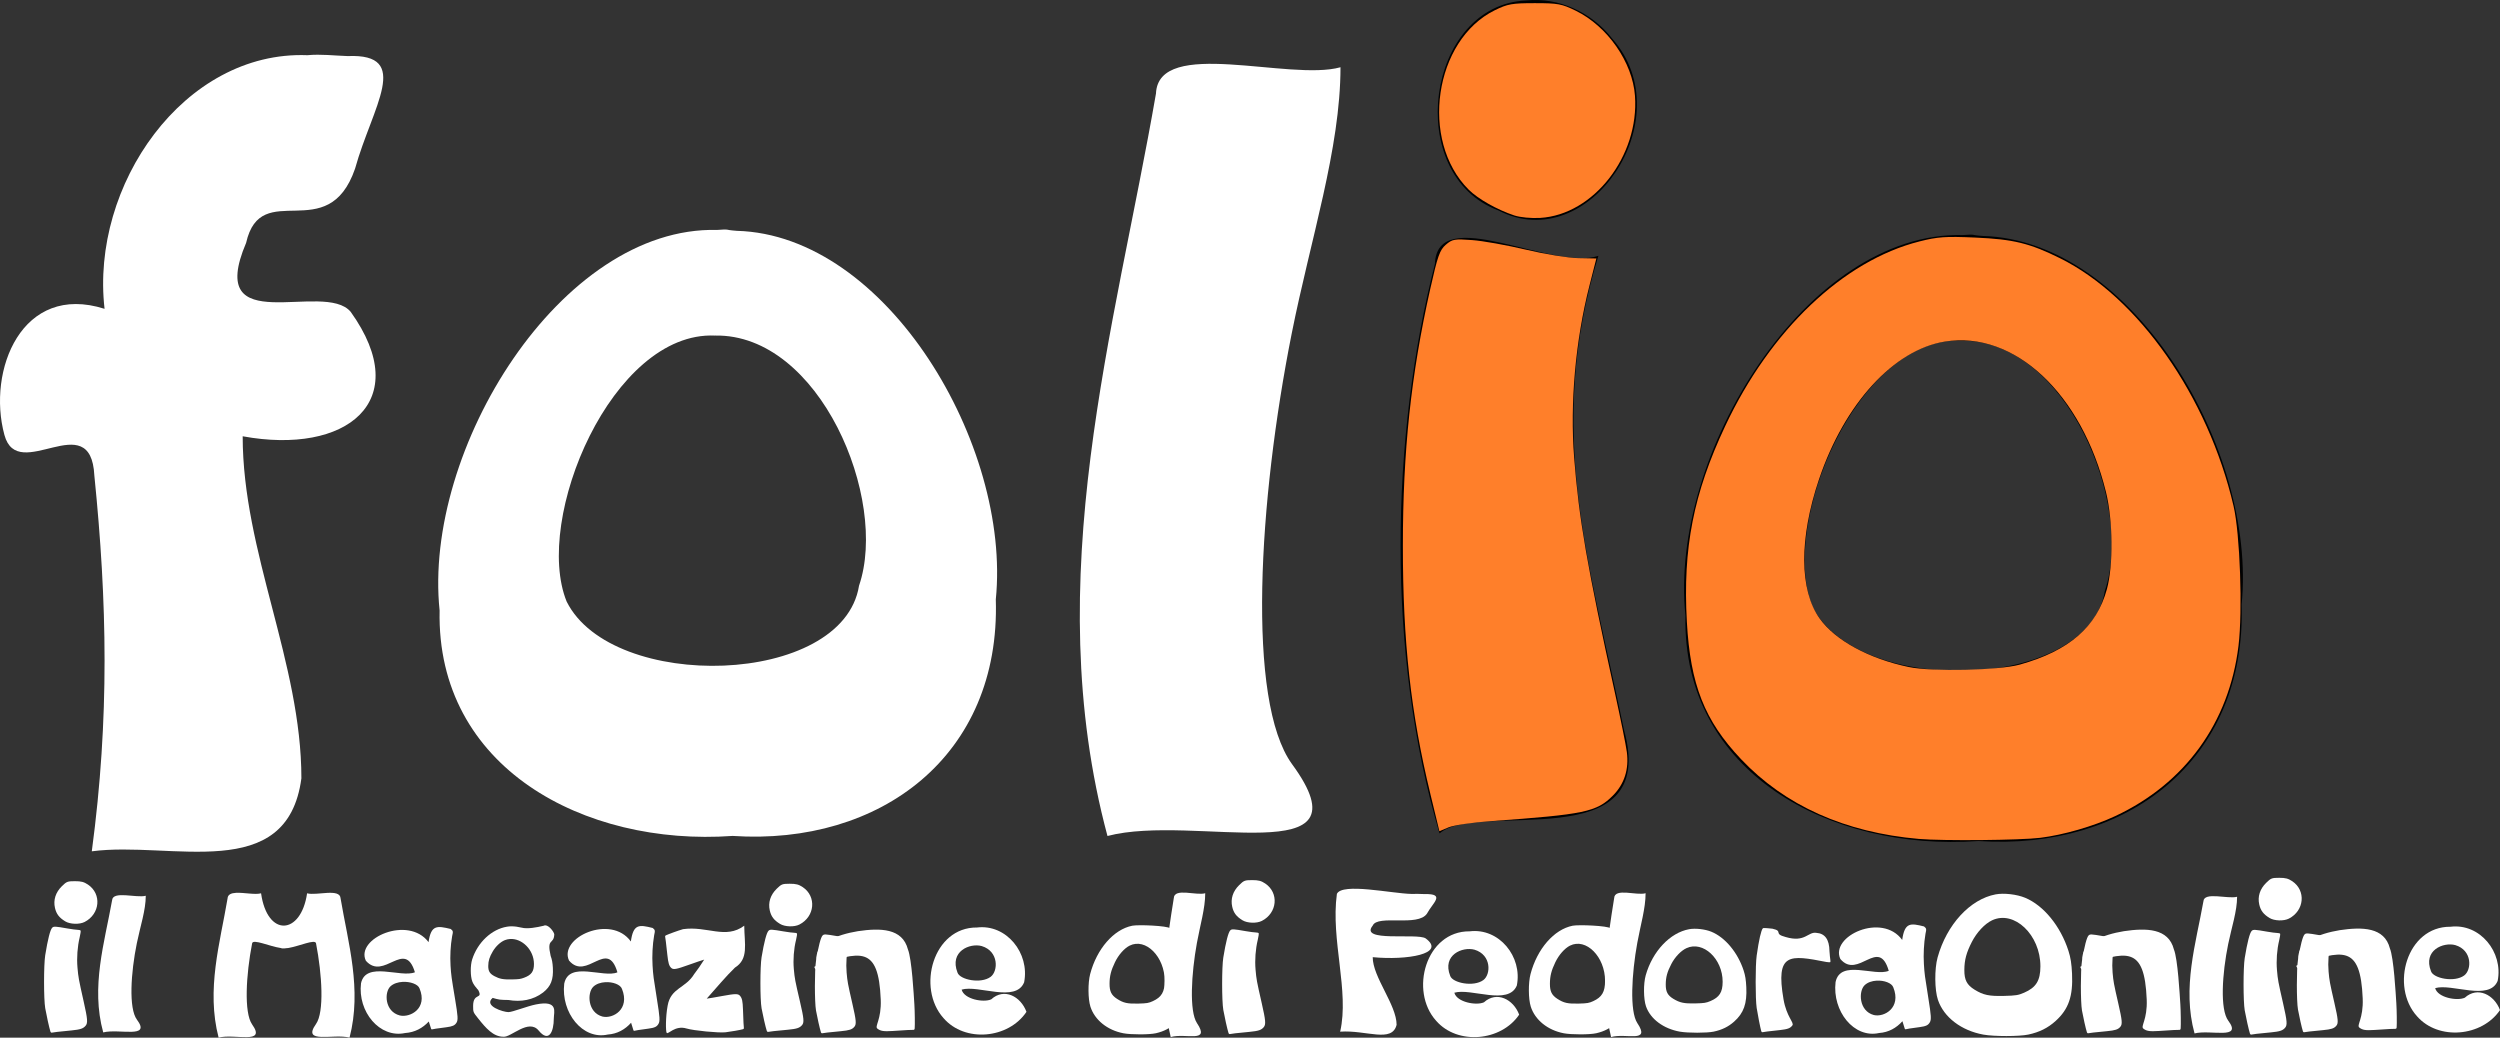 <?xml version="1.0" encoding="UTF-8" standalone="no"?>
<!-- Created with Inkscape (http://www.inkscape.org/) -->

<svg
   xmlns:dc="http://purl.org/dc/elements/1.1/"
   xmlns:cc="http://creativecommons.org/ns#"
   xmlns:rdf="http://www.w3.org/1999/02/22-rdf-syntax-ns#"
   xmlns:svg="http://www.w3.org/2000/svg"
   xmlns="http://www.w3.org/2000/svg"
   xmlns:sodipodi="http://sodipodi.sourceforge.net/DTD/sodipodi-0.dtd"
   xmlns:inkscape="http://www.inkscape.org/namespaces/inkscape"
   width="174.871"
   height="72.582"
   id="svg2987"
   version="1.1"
   inkscape:version="0.48.4 r9939"
   sodipodi:docname="logoFolio.svg">
  <rect width="100%" height="100%" fill="#333333" stroke="none"/>
  <defs
     id="defs2989" />
  <sodipodi:namedview
     id="base"
     pagecolor="#ffffff"
     bordercolor="#666666"
     borderopacity="1.0"
     inkscape:pageopacity="0.0"
     inkscape:pageshadow="2"
     inkscape:zoom="11.2"
     inkscape:cx="122.32734"
     inkscape:cy="-5.0462328"
     inkscape:document-units="px"
     inkscape:current-layer="layer1"
     showgrid="true"
     fit-margin-top="0"
     fit-margin-left="0"
     fit-margin-right="0"
     fit-margin-bottom="0"
     units="cm"
     inkscape:window-width="1366"
     inkscape:window-height="721"
     inkscape:window-x="-7"
     inkscape:window-y="-10"
     inkscape:window-maximized="1"
     showguides="true"
     inkscape:guide-bbox="true">
    <inkscape:grid
       type="xygrid"
       id="grid3019"
       empspacing="5"
       visible="true"
       enabled="true"
       snapvisiblegridlinesonly="true"
       originx="-80.645px"
       originy="-559.751px" />
  </sodipodi:namedview>
  <g
     inkscape:label="Livello 1"
     inkscape:groupmode="layer"
     id="layer1"
     transform="translate(-105.141,468.923)">
    <g
       transform="translate(88.214,-512.232)"
       style="font-size:40px;font-style:normal;font-weight:normal;line-height:125%;letter-spacing:0px;word-spacing:0px;fill:#000000;fill-opacity:1;stroke:none;font-family:Sans"
       id="flowRoot2995">
      <path
         style="font-size:72px;font-variant:normal;font-weight:bold;font-stretch:normal;fill:#ffffff;font-family:Lato;-inkscape-font-specification:Lato Bold"
         d="m 38.433,47.17 c -8.648,-0.333 -15.192,9.117 -14.192,17.741 -5.784,-1.843 -8.234,4.309 -7.004,8.826 0.94,3.466 6.045,-2.095 6.29,2.839 0.893,8.82 1.071,16.926 -0.179,26.281 5.556,-0.735 13.674,2.341 14.661,-5.107 0,-8.094 -4.107,-15.83 -4.107,-23.924 7.226,1.33 12.053,-2.417 7.558,-8.701 -1.851,-2.235 -10.237,2.039 -7.317,-4.83 1.042,-4.595 5.718,0.317 7.621,-5.192 1.2,-4.326 4.017,-8.066 -0.518,-7.871 -0.937,-0.031 -1.875,-0.151 -2.812,-0.062 z"
         id="path3006"
         inkscape:connector-curvature="0"
         sodipodi:nodetypes="cccccccccccc" />
      <path
         style="font-size:72px;font-variant:normal;font-weight:bold;font-stretch:normal;fill:#ffffff;font-family:Lato;-inkscape-font-specification:Lato Bold"
         d="M 67.083,59.393 C 56.151,59.12 46.5,74.774 47.677,86.013 47.444,96.988 57.77,102.521 68.17,101.781 78.516,102.469 86.924,96.164 86.582,85.237 87.663,74.458 78.98,59.736 68.459,59.455 c -1.016,-0.076 -0.358,-0.131 -1.376,-0.062 z m -0.147,7.388 c 7.326,-0.138 12.157,11.43 10.079,17.496 -1.131,7.07 -17.276,7.467 -20.451,1.112 -2.35,-5.779 3.19,-18.929 10.372,-18.607 z"
         id="path3008"
         inkscape:connector-curvature="0"
         sodipodi:nodetypes="cccccccccc" />
      <path
         style="font-size:72px;font-variant:normal;font-weight:bold;font-stretch:normal;fill:#ffffff;font-family:Lato;-inkscape-font-specification:Lato Bold"
         d="m 97.786,49.85 c -2.857,16.492 -8.214,33.968 -3.393,51.935 6.095,-1.602 18.528,2.636 12.906,-5.032 -3.197,-4.416 -2.34,-18.459 -0.018,-30.119 1.31,-6.578 3.411,-12.936 3.411,-18.621 -3.57,0.997 -12.734,-2.133 -12.906,1.836 z"
         id="path3010"
         inkscape:connector-curvature="0"
         sodipodi:nodetypes="cccscc" />
      <path
         style="font-size:72px;font-variant:normal;font-weight:bold;font-stretch:normal;font-family:Lato;-inkscape-font-specification:Lato Bold"
         d="m 123.702,43.339 c -7.031,0.297 -8.644,12.22 -1.965,14.688 6.31,3.293 12.89,-6.425 7.975,-12 -1.461,-1.879 -3.768,-2.913 -6.01,-2.688 z m -6.408,18.438 c -3.092,12.086 -3.418,27.208 0.326,39.83 2.626,-2.35 15.422,1.817 12.902,-7.25 -2.441,-11.824 -5.534,-20.97 -1.79,-33.152 -3.254,1.086 -11.28,-3.752 -11.437,0.571 z"
         id="path3012"
         inkscape:connector-curvature="0"
         sodipodi:nodetypes="ccccccccc" />
      <path
         sodipodi:nodetypes="cccccccccc"
         inkscape:connector-curvature="0"
         id="path3890"
         d="m 154.226,59.75 c -10.932,-0.272 -20.583,15.381 -19.406,26.621 -0.233,10.974 10.093,16.508 20.493,15.768 10.346,0.688 18.754,-5.617 18.412,-16.545 1.082,-10.778 -7.602,-25.5 -18.122,-25.781 -1.016,-0.076 -0.358,-0.131 -1.376,-0.062 z m -0.147,7.388 c 7.326,-0.138 12.157,11.43 10.079,17.496 -1.131,7.07 -17.276,7.467 -20.451,1.112 -2.35,-5.779 3.19,-18.929 10.372,-18.607 z"
         style="font-size:72px;font-variant:normal;font-weight:bold;font-stretch:normal;font-family:Lato;-inkscape-font-specification:Lato Bold" />
      <path
         style="fill:#ff7f2a;fill-opacity:1;stroke:#000000;stroke-width:0;stroke-linecap:round;stroke-linejoin:miter;stroke-miterlimit:0;stroke-opacity:0;stroke-dasharray:none"
         d="m 179.623,173.085 c -1.369,-5.641 -1.922,-10.637 -1.92,-17.351 0.002,-6.629 0.567,-11.939 1.908,-17.929 0.522,-2.33 0.67,-2.754 1.095,-3.121 0.452,-0.39 0.602,-0.417 1.839,-0.326 0.741,0.054 2.432,0.355 3.758,0.669 1.364,0.323 2.958,0.581 3.672,0.594 l 1.261,0.024 -0.483,1.898 c -0.979,3.847 -1.368,8.223 -1.071,12.031 0.336,4.304 0.909,7.607 2.861,16.496 0.392,1.786 0.764,3.628 0.825,4.094 0.16,1.206 -0.175,2.25 -0.978,3.054 -1.142,1.142 -1.965,1.314 -8.509,1.781 -1.293,0.092 -2.62,0.287 -2.978,0.436 l -0.645,0.27 -0.636,-2.619 0,0 z"
         id="path3993"
         inkscape:connector-curvature="0"
         transform="translate(-62.647,-74.256)" />
      <path
         style="fill:#ff7f2a;fill-opacity:1;stroke:#000000;stroke-width:0;stroke-linecap:round;stroke-linejoin:miter;stroke-miterlimit:0;stroke-opacity:0;stroke-dasharray:none"
         d="m 185.5,132.636 c -1.212,-0.403 -2.548,-1.159 -3.199,-1.81 -3.436,-3.436 -2.408,-10.461 1.834,-12.545 0.897,-0.44 1.203,-0.495 2.793,-0.495 1.613,0 1.889,0.051 2.857,0.524 2.233,1.092 3.984,3.606 4.153,5.96 0.301,4.204 -2.889,8.312 -6.628,8.537 -0.621,0.037 -1.406,-0.037 -1.811,-0.172 z"
         id="path3995"
         inkscape:connector-curvature="0"
         transform="translate(-62.647,-74.256)" />
      <path
         style="fill:#ff7f2a;fill-opacity:1;stroke:#000000;stroke-width:0;stroke-linecap:round;stroke-linejoin:miter;stroke-miterlimit:0;stroke-opacity:0;stroke-dasharray:none"
         d="m 213.804,176.247 c -5.178,-0.448 -9.37,-2.329 -12.452,-5.585 -2.55,-2.694 -3.542,-5.212 -3.785,-9.604 -0.286,-5.17 0.456,-8.953 2.684,-13.696 3.152,-6.707 8.259,-11.561 13.581,-12.908 1.293,-0.327 1.81,-0.363 3.901,-0.272 2.677,0.117 3.812,0.394 5.933,1.445 5.48,2.717 10.347,9.666 12.139,17.328 0.456,1.948 0.646,7.338 0.347,9.789 -0.657,5.37 -3.736,9.621 -8.625,11.907 -1.514,0.708 -3.625,1.319 -5.24,1.517 -1.41,0.173 -6.813,0.223 -8.482,0.078 l 0,0 z m 7.054,-12.194 c 3.455,-0.972 5.37,-2.633 6.092,-5.284 0.453,-1.666 0.423,-4.796 -0.067,-6.786 -1.698,-6.901 -6.416,-11.307 -11.27,-10.526 -3.571,0.575 -7.009,4.334 -8.797,9.618 -1.402,4.142 -1.386,7.772 0.043,9.76 1.101,1.533 3.433,2.8 6.232,3.388 1.615,0.339 6.322,0.236 7.768,-0.171 l 0,0 z"
         id="path3997"
         inkscape:connector-curvature="0"
         transform="translate(-62.647,-74.256)" />
      <path
         sodipodi:nodetypes="cccscc"
         inkscape:connector-curvature="0"
         id="path4817"
         d="m 24.766,106.292 c -0.522,2.932 -1.499,6.039 -0.619,9.233 1.113,-0.285 3.382,0.469 2.356,-0.895 -0.583,-0.785 -0.427,-3.282 -0.003,-5.354 0.239,-1.169 0.623,-2.3 0.623,-3.31 -0.652,0.177 -2.324,-0.379 -2.356,0.326 z"
         style="font-size:72px;font-variant:normal;font-weight:bold;font-stretch:normal;fill:#ffffff;font-family:Lato;-inkscape-font-specification:Lato Bold" />
      <path
         style="fill:#ffffff;fill-opacity:1;stroke:#000000;stroke-width:0;stroke-linecap:round;stroke-linejoin:miter;stroke-miterlimit:0;stroke-opacity:0;stroke-dasharray:none"
         d="m 20.45,115.454 c -0.075,-0.23 -0.282,-1.166 -0.36,-1.623 -0.108,-0.633 -0.108,-3.029 -8.36e-4,-3.7 0.177,-1.107 0.351,-1.793 0.49,-1.93 0.106,-0.104 0.205,-0.1 1.074,0.054 0.29,0.051 0.606,0.093 0.702,0.093 0.097,0 0.191,0.024 0.21,0.054 0.019,0.03 -0.011,0.241 -0.065,0.47 -0.156,0.654 -0.213,1.434 -0.154,2.112 0.06,0.692 0.08,0.802 0.432,2.37 0.278,1.24 0.3,1.507 0.139,1.701 -0.167,0.201 -0.37,0.27 -0.984,0.33 -0.988,0.097 -1.24,0.126 -1.345,0.151 -0.078,0.019 -0.112,-0.001 -0.138,-0.083 l 0,0 z"
         id="path4823"
         inkscape:connector-curvature="0" />
      <path
         style="fill:#ffffff;fill-opacity:1;stroke:#000000;stroke-width:0;stroke-linecap:round;stroke-linejoin:miter;stroke-miterlimit:0;stroke-opacity:0;stroke-dasharray:none"
         d="m 21.491,107.757 c -0.426,-0.259 -0.623,-0.517 -0.72,-0.945 -0.125,-0.549 0.044,-1.082 0.482,-1.512 0.334,-0.329 0.397,-0.353 0.915,-0.353 0.44,0 0.631,0.05 0.909,0.236 0.977,0.654 0.852,2.062 -0.233,2.617 -0.359,0.184 -1.015,0.163 -1.353,-0.043 z"
         id="path4825"
         inkscape:connector-curvature="0" />
      <path
         style="fill:#ffffff;fill-opacity:1;stroke:#000000;stroke-width:0;stroke-linecap:round;stroke-linejoin:miter;stroke-miterlimit:0;stroke-opacity:0;stroke-dasharray:none"
         d="m 134.438,115.473 c -1.155,-0.205 -2.069,-0.887 -2.376,-1.772 -0.177,-0.51 -0.186,-1.584 -0.019,-2.174 0.476,-1.679 1.699,-2.976 3.037,-3.222 0.434,-0.08 1.112,-0.003 1.549,0.175 0.969,0.396 1.848,1.45 2.261,2.71 0.115,0.352 0.163,0.648 0.188,1.169 0.056,1.152 -0.179,1.814 -0.857,2.415 -0.403,0.357 -0.851,0.576 -1.433,0.697 -0.474,0.099 -1.796,0.1 -2.35,0.001 z m 2.131,-2.141 c 0.631,-0.268 0.853,-0.619 0.854,-1.349 0.003,-1.611 -1.373,-2.888 -2.533,-2.351 -0.382,0.177 -0.8,0.614 -1.056,1.106 -0.288,0.552 -0.388,0.921 -0.391,1.433 -0.003,0.51 0.133,0.764 0.537,1.007 0.459,0.276 0.754,0.337 1.547,0.317 0.611,-0.015 0.738,-0.035 1.041,-0.163 z"
         id="path4833"
         inkscape:connector-curvature="0" />
      <g
         id="g3138"
         transform="translate(1.875,1.4286002e-8)">
        <g
           id="g4430"
           transform="translate(-18.571,-128.571)"
           inkscape:transform-center-x="16.646597"
           inkscape:transform-center-y="-121.62074" />
      </g>
      <path
         style="font-size:72px;font-style:normal;font-variant:normal;font-weight:bold;font-stretch:normal;line-height:125%;letter-spacing:0px;word-spacing:0px;fill:#ffffff;fill-opacity:1;stroke:none;font-family:Lato;-inkscape-font-specification:Lato Bold"
         d="m 115.646,105.837 c -1.359,-0.028 -4.843,-0.799 -5.206,-0.002 -0.44,3.229 0.881,6.794 0.229,9.637 1.833,-0.127 3.623,0.811 3.948,-0.478 0,-1.4 -1.671,-3.333 -1.671,-4.733 2.384,0.23 5.181,-0.23 3.698,-1.317 -0.611,-0.387 -4.662,0.297 -3.698,-0.891 0.344,-0.795 3.171,0.111 3.798,-0.843 0.396,-0.748 1.325,-1.395 -0.171,-1.362 -0.309,-0.006 -0.618,-0.026 -0.928,-0.011 z"
         id="path3006-4"
         inkscape:connector-curvature="0"
         sodipodi:nodetypes="ccccccccccc" />
      <g
         id="g4061">
        <g
           id="g4057" />
      </g>
      <path
         style="font-size:40px;font-style:normal;font-weight:normal;line-height:125%;letter-spacing:0px;word-spacing:0px;fill:#ffffff;fill-opacity:1;stroke:#000000;stroke-width:0;stroke-linecap:round;stroke-linejoin:miter;stroke-miterlimit:0;stroke-opacity:0;stroke-dasharray:none;font-family:Sans"
         d="m 140.909,108.27 c -0.129,-0.008 -0.626,-0.079 -0.673,-0.028 -0.123,0.136 -0.276,0.812 -0.432,1.909 -0.095,0.665 -0.095,3.036 0,3.663 0.069,0.453 0.251,1.381 0.317,1.609 0.023,0.081 0.056,0.101 0.125,0.082 0.093,-0.025 0.321,-0.049 1.191,-0.145 0.541,-0.06 0.718,-0.128 0.865,-0.327 0.142,-0.192 -0.407,-0.59 -0.62,-1.818 -0.564,-3.276 0.41,-3.12 2.993,-2.618 0.122,0.023 0.264,0.027 0.279,0.009 0.014,-0.018 0.016,-0.093 0,-0.173 -0.016,-0.079 -0.04,-0.348 -0.058,-0.591 -0.011,-0.834 -0.327,-1.239 -0.913,-1.281 -0.592,-0.102 -0.778,0.7 -2.152,0.291 -0.892,-0.232 -0.136,-0.407 -0.922,-0.582 z"
         id="path4823-2"
         inkscape:connector-curvature="0"
         sodipodi:nodetypes="cccsccssccccccccc" />
      <g
         id="g4099"
         transform="matrix(0.31,0,0,0.309,-5.74,66.829)"
         style="fill:#ffffff">
        <path
           inkscape:connector-curvature="0"
           id="path4101"
           d="m 326.589,157.783 c -3.61,-0.697 -6.467,-3.011 -7.427,-6.018 -0.553,-1.732 -0.582,-5.379 -0.059,-7.383 1.489,-5.7 5.311,-10.106 9.493,-10.942 1.357,-0.271 7.922,-0.011 8.589,0.596 1.022,0.93 1.979,2.926 2.681,5.483 0.083,0.302 -0.604,0.613 -0.45,0.93 0.43,0.881 0.798,1.817 1.091,2.788 0.361,1.195 0.51,2.201 0.588,3.97 0.174,3.913 -0.56,6.161 -2.68,8.202 -1.26,1.214 -2.661,1.954 -4.479,2.367 -1.482,0.337 -5.616,0.34 -7.347,0.005 z m 6.662,-7.27 c 1.973,-0.909 2.667,-2.101 2.671,-4.581 0.007,-5.47 -4.293,-9.806 -7.918,-7.983 -1.194,0.6 -2.501,2.086 -3.302,3.754 -0.9,1.873 -1.214,3.126 -1.223,4.867 -0.008,1.732 0.415,2.593 1.679,3.419 1.436,0.938 2.356,1.143 4.837,1.078 1.91,-0.05 2.308,-0.118 3.256,-0.554 z"
           style="fill:#ffffff;fill-opacity:1;stroke:#000000;stroke-width:0;stroke-linecap:round;stroke-linejoin:miter;stroke-miterlimit:0;stroke-opacity:0;stroke-dasharray:none"
           sodipodi:nodetypes="cscscssssssccscsscscs" />
        <path
           style="font-size:72px;font-variant:normal;font-weight:bold;font-stretch:normal;fill:#ffffff;font-family:Lato;-inkscape-font-specification:Lato Bold"
           d="m 337.975,127.189 c -1.57,9.949 -3.342,20.614 -0.693,31.453 3.35,-0.966 9.01,1.468 5.921,-3.158 -1.757,-2.664 -1.286,-11.136 -0.01,-18.169 0.72,-3.968 1.874,-7.804 1.874,-11.233 -1.962,0.601 -6.998,-1.287 -7.092,1.108 z"
           id="path4103"
           inkscape:connector-curvature="0"
           sodipodi:nodetypes="cccsccc" />
      </g>
      <path
         sodipodi:nodetypes="ccccccccscc"
         inkscape:connector-curvature="0"
         id="use4105"
         d="m 85.258,108.186 c -3.059,-0.022 -4.229,4.224 -2.336,6.336 1.491,1.733 4.542,1.453 5.804,-0.437 -0.4,-1.085 -1.566,-1.699 -2.463,-0.875 -0.534,0.246 -1.898,-0.004 -2.071,-0.679 1.157,-0.348 3.781,0.939 4.371,-0.511 0.404,-2.036 -1.239,-4.093 -3.305,-3.833 z m 0.344,1.301 c 1.198,0.364 1.153,1.754 0.618,2.15 -0.684,0.508 -2.155,0.204 -2.318,-0.298 -0.58,-1.489 0.869,-2.084 1.7,-1.853 z"
         style="font-size:40px;font-style:normal;font-variant:normal;font-weight:bold;font-stretch:normal;line-height:125%;letter-spacing:0px;word-spacing:0px;fill:#ffffff;fill-opacity:1;stroke:none;font-family:Lato;-inkscape-font-specification:Lato Bold" />
      <g
         style="font-size:40px;font-style:normal;font-weight:normal;line-height:125%;letter-spacing:0px;word-spacing:0px;fill:#ffffff;fill-opacity:1;stroke:none;font-family:Sans"
         id="g4111-2"
         transform="matrix(0.508,0,0,0.382,-27.65,82.38)">
        <g
           id="g4730"
           transform="matrix(2.197,0,0,3.023,-612.069,-285.002)"
           style="fill:#ffffff">
          <path
             id="path4107-79"
             d="m 372.296,116.849 c -1.299,0.207 -2.767,0.738 -2.577,1.804 0.034,0.214 0.067,0.452 0.068,0.524 9.7e-4,0.072 0.019,0.137 0.037,0.15 0.019,0.013 -0.355,-0.297 -0.219,-0.341 2.886,-0.957 3.987,-1.287 4.128,1.998 0.051,1.231 -0.399,1.621 -0.211,1.765 0.195,0.15 0.392,0.18 0.965,0.144 0.921,-0.058 1.162,-0.074 1.263,-0.067 0.075,0.005 0.105,-0.018 0.111,-0.092 0.019,-0.209 0.007,-1.047 -0.02,-1.452 -0.037,-0.561 -0.162,-2.765 -0.404,-3.329 -0.342,-1.292 -1.73,-1.306 -3.143,-1.104 z"
             style="font-size:40px;font-style:normal;font-weight:normal;line-height:125%;letter-spacing:0px;word-spacing:0px;fill:#ffffff;fill-opacity:1;stroke:#000000;stroke-width:0;stroke-linecap:round;stroke-linejoin:miter;stroke-miterlimit:0;stroke-opacity:0;stroke-dasharray:none;font-family:Sans"
             inkscape:connector-curvature="0"
             sodipodi:nodetypes="ccccccscccsccc" />
          <path
             inkscape:transform-center-y="12.814297"
             inkscape:transform-center-x="-13.634152"
             inkscape:connector-curvature="0"
             id="use4109-7"
             d="m 369.981,122.96 c -0.064,-0.186 -0.24,-0.941 -0.306,-1.31 -0.091,-0.511 -0.092,-2.445 -7.2e-4,-2.987 0.151,-0.894 0.299,-1.447 0.417,-1.558 0.09,-0.084 0.174,-0.08 0.914,0.044 0.246,0.041 0.515,0.075 0.598,0.075 0.082,0 0.163,0.02 0.178,0.044 0.016,0.024 -0.009,0.195 -0.056,0.379 -0.132,0.528 -0.181,1.158 -0.131,1.705 0.051,0.558 0.068,0.648 0.367,1.914 0.237,1.001 0.255,1.217 0.119,1.373 -0.142,0.163 -0.315,0.218 -0.838,0.266 -0.84,0.079 -1.055,0.101 -1.144,0.122 -0.066,0.015 -0.095,-0.001 -0.118,-0.067 l 0,0 z"
             style="fill:#ffffff;fill-opacity:1;stroke:#000000;stroke-width:0;stroke-linecap:round;stroke-linejoin:miter;stroke-miterlimit:0;stroke-opacity:0;stroke-dasharray:none" />
        </g>
      </g>
      <g
         id="g4222" />
      <g
         id="g4281"
         transform="matrix(0.217,0,0,0.326,31.634,64.527)"
         style="fill:#ffffff">
        <g
           id="g4294"
           style="fill:#ffffff">
          <path
             style="font-size:40px;font-style:normal;font-weight:normal;line-height:125%;letter-spacing:0px;word-spacing:0px;fill:#ffffff;fill-opacity:1;stroke:#000000;stroke-width:0;stroke-linecap:round;stroke-linejoin:miter;stroke-miterlimit:0;stroke-opacity:0;stroke-dasharray:none;font-family:Sans"
             d="m 152.375,134.286 c -1.544,0.296 -4.697,1.062 -5.469,1.312 -0.274,0.089 -0.325,0.187 -0.25,0.406 0.102,0.297 0.223,0.999 0.688,3.812 0.289,1.749 0.543,2.336 1.25,2.781 0.682,0.429 1.602,0.309 5.781,-0.688 2.512,-0.599 3.812,-0.881 4.844,-1.094 -1.228,1.29 -2.058,2.096 -3.219,3.094 -2.781,3.086 -7.56,2.942 -8.562,6.781 -0.687,2.453 -0.647,5.519 -0.312,5.844 0.441,0.429 2.678,-1.693 6.406,-0.938 2.259,0.458 10.392,0.978 12.562,0.812 1.568,-0.12 4.799,-0.494 5.594,-0.656 0.282,-0.057 0.362,-0.148 0.312,-0.375 -0.067,-0.306 -0.138,-1.027 -0.281,-3.875 -0.089,-1.771 -0.285,-2.384 -0.938,-2.906 -0.629,-0.504 -1.516,-0.487 -5.781,0.031 -2.568,0.312 -3.919,0.468 -4.969,0.562 2.919,-2.171 6.265,-4.847 9.094,-6.655 4.476,-1.872 3.066,-4.987 3,-9 -6,3 -12,0 -19.75,0.749 z"
             id="path4823-8"
             inkscape:connector-curvature="0"
             sodipodi:nodetypes="cccscscccccsccscscccc" />
        </g>
      </g>
      <path
         style="font-size:40px;font-style:normal;font-variant:normal;font-weight:bold;font-stretch:normal;line-height:125%;letter-spacing:0px;word-spacing:0px;fill:#ffffff;fill-opacity:1;stroke:none;font-family:Lato;-inkscape-font-specification:Lato Bold"
         d="m 46.903,109.21 c -1.424,-1.897 -5.13,-0.263 -4.385,1.301 1.262,1.435 2.717,-1.559 3.431,0.807 -0.986,0.408 -3.433,-0.807 -3.77,0.771 -0.24,1.983 1.302,3.86 3.084,3.479 0.678,-0.044 1.233,-0.348 1.656,-0.807 0.072,0.214 0.133,0.396 0.15,0.466 0.019,0.08 0.046,0.099 0.103,0.081 0.076,-0.025 0.255,-0.048 0.97,-0.143 0.444,-0.059 0.597,-0.126 0.718,-0.323 0.116,-0.19 0.099,-0.447 -0.103,-1.659 -0.255,-1.532 -0.272,-1.647 -0.315,-2.322 -0.042,-0.663 -0.002,-1.424 0.11,-2.062 0.082,-0.352 0.068,-0.376 -0.103,-0.511 -0.951,-0.227 -1.372,-0.296 -1.546,0.923 z m -1.814,2.78 c 0.533,-0.03 1.078,0.162 1.183,0.457 0.585,1.395 -0.646,2.062 -1.38,1.892 -1.061,-0.274 -1.097,-1.62 -0.655,-2.035 0.213,-0.2 0.532,-0.296 0.852,-0.314 z"
         id="path3062-8-7-0"
         inkscape:connector-curvature="0"
         sodipodi:nodetypes="ccccccccscsscccsccss" />
      <g
         id="g4401"
         transform="matrix(0.272,0,0,0.278,-0.702,61.143)"
         style="fill:#ffffff">
        <path
           style="font-size:40px;font-style:normal;font-weight:normal;line-height:125%;letter-spacing:0px;word-spacing:0px;fill:#ffffff;fill-opacity:1;stroke:#000000;stroke-width:0;stroke-linecap:round;stroke-linejoin:miter;stroke-miterlimit:0;stroke-opacity:0;stroke-dasharray:none;font-family:Sans"
           d="m 264.312,236 c -0.112,-0.002 -0.21,0.016 -0.312,0.062 -1.368,0.27 -3.233,0.56 -4.375,0.312 -0.654,-0.129 -1.388,-0.223 -2.062,-0.219 -0.299,0.002 -0.597,0.03 -0.844,0.062 -3.043,0.406 -5.823,2.542 -6.906,5.312 -0.381,0.974 -0.371,2.752 0.031,3.594 0.188,0.394 0.5,0.758 0.875,1.094 0.014,0.021 0.012,0.041 0.031,0.062 0.069,0.079 0.197,0.114 0.281,0.25 0.969,1.563 -1.031,0.327 -1.031,2.563 1e-4,1 1e-4,1 0.969,1.999 1.57,1.62 3.031,3 5.031,3 1.478,0.158 5,-2.999 7,-0.999 2,2 3,0.236 3,-2 0,-1 1,-3 -3.578,-2.242 -1.74,0.288 -4.618,1.241 -5.422,1.242 -1,7.3e-4 -5,-0.999 -3.125,-2.312 0.444,0.113 0.92,0.219 1.406,0.281 0.42,0.054 1.046,0.044 1.719,0.062 2.438,0.355 4.913,0.02 6.875,-1.219 1.542,-0.992 2.064,-2.098 1.938,-4 -0.057,-0.86 -0.175,-1.357 -0.438,-1.938 -0.843,-3.008 0.622,-1.757 0.719,-3.5 -0.042,-0.374 -0.998,-1.455 -1.781,-1.469 z m -7.031,2.219 c 2.366,-0.154 4.786,1.736 4.781,4.062 -0.002,1.205 -0.502,1.777 -1.938,2.219 -0.689,0.212 -0.985,0.257 -2.375,0.281 -1.806,0.031 -2.487,-0.075 -3.531,-0.531 -0.92,-0.401 -1.225,-0.814 -1.219,-1.656 0.006,-0.846 0.251,-1.464 0.906,-2.375 0.583,-0.811 1.506,-1.521 2.375,-1.812 0.33,-0.111 0.662,-0.166 1,-0.188 z"
           transform="matrix(1.297,0,0,1.549,-137.768,-196.884)"
           id="path4833-3"
           inkscape:connector-curvature="0"
           sodipodi:nodetypes="sccccccccsssccsssccccccccssscscssss" />
      </g>
      <path
         style="font-size:72px;font-style:normal;font-variant:normal;font-weight:bold;font-stretch:normal;line-height:125%;letter-spacing:0px;word-spacing:0px;fill:#ffffff;fill-opacity:1;stroke:none;font-family:Lato;-inkscape-font-specification:Lato Bold"
         d="m 33.438,105.761 c -0.333,0.016 -0.582,0.117 -0.594,0.396 -0.522,3.096 -1.505,6.362 -0.625,9.734 1.113,-0.301 3.37,0.515 2.344,-0.924 -0.583,-0.829 -0.424,-3.487 0,-5.676 0.062,-0.322 1.218,0.217 2,0.33 0.177,0.071 0.379,0 0.531,0 0.78,-0.132 1.877,-0.643 1.938,-0.33 0.424,2.189 0.583,4.814 0,5.643 -1.026,1.439 1.231,0.656 2.344,0.957 0.88,-3.373 -0.103,-6.638 -0.625,-9.734 -0.031,-0.745 -1.692,-0.176 -2.344,-0.363 -0.424,2.929 -2.783,3.097 -3.219,0 -0.407,0.117 -1.195,-0.059 -1.75,-0.033 z"
         id="path4817-4"
         inkscape:connector-curvature="0"
         sodipodi:nodetypes="ccccsccsccccccc" />
      <path
         style="font-size:40px;font-style:normal;font-variant:normal;font-weight:bold;font-stretch:normal;line-height:125%;letter-spacing:0px;word-spacing:0px;fill:#ffffff;fill-opacity:1;stroke:none;font-family:Lato;-inkscape-font-specification:Lato Bold"
         d="m 61.055,109.164 c -1.405,-1.943 -5.062,-0.269 -4.327,1.332 1.245,1.469 2.681,-1.596 3.386,0.826 -0.973,0.418 -3.388,-0.826 -3.72,0.79 -0.237,2.031 1.285,3.953 3.043,3.562 0.669,-0.045 1.217,-0.357 1.634,-0.826 0.071,0.219 0.131,0.406 0.148,0.477 0.019,0.081 0.046,0.102 0.101,0.083 0.075,-0.026 0.252,-0.05 0.957,-0.147 0.439,-0.06 0.589,-0.129 0.708,-0.331 0.115,-0.194 0.098,-0.458 -0.101,-1.698 -0.251,-1.569 -0.269,-1.686 -0.311,-2.378 -0.042,-0.678 -0.002,-1.458 0.109,-2.112 0.081,-0.36 0.067,-0.385 -0.101,-0.523 -0.939,-0.233 -1.354,-0.303 -1.526,0.945 z m -1.79,2.847 c 0.526,-0.031 1.063,0.166 1.167,0.468 0.577,1.428 -0.637,2.111 -1.362,1.937 -1.047,-0.281 -1.083,-1.658 -0.646,-2.084 0.21,-0.204 0.525,-0.303 0.841,-0.321 z"
         id="path3062-8-7-0-2"
         inkscape:connector-curvature="0"
         sodipodi:nodetypes="ccccccccscsscccsccss" />
      <path
         style="font-size:40px;font-style:normal;font-weight:normal;line-height:125%;letter-spacing:0px;word-spacing:0px;fill:#ffffff;fill-opacity:1;stroke:#000000;stroke-width:0;stroke-linecap:round;stroke-linejoin:miter;stroke-miterlimit:0;stroke-opacity:0;stroke-dasharray:none;font-family:Sans"
         d="m 70.558,115.403 c -0.075,-0.222 -0.282,-1.124 -0.36,-1.564 -0.108,-0.61 -0.108,-2.92 -8.36e-4,-3.567 0.177,-1.067 0.351,-1.728 0.49,-1.861 0.106,-0.101 0.205,-0.096 1.074,0.052 0.29,0.05 0.606,0.09 0.702,0.09 0.097,0 0.191,0.023 0.21,0.052 0.019,0.029 -0.011,0.232 -0.065,0.453 -0.156,0.63 -0.213,1.382 -0.154,2.036 0.06,0.667 0.08,0.773 0.432,2.285 0.278,1.195 0.3,1.453 0.139,1.64 -0.167,0.194 -0.37,0.26 -0.984,0.318 -0.988,0.094 -1.24,0.121 -1.345,0.146 -0.078,0.018 -0.112,-0.001 -0.138,-0.08 l 0,0 z"
         id="path4823-1"
         inkscape:connector-curvature="0" />
      <path
         style="font-size:40px;font-style:normal;font-weight:normal;line-height:125%;letter-spacing:0px;word-spacing:0px;fill:#ffffff;fill-opacity:1;stroke:#000000;stroke-width:0;stroke-linecap:round;stroke-linejoin:miter;stroke-miterlimit:0;stroke-opacity:0;stroke-dasharray:none;font-family:Sans"
         d="m 71.491,107.936 c -0.426,-0.259 -0.623,-0.517 -0.72,-0.945 -0.125,-0.549 0.044,-1.082 0.482,-1.512 0.334,-0.329 0.397,-0.353 0.915,-0.353 0.44,0 0.631,0.05 0.909,0.236 0.977,0.654 0.852,2.062 -0.233,2.617 -0.359,0.184 -1.015,0.163 -1.353,-0.043 z"
         id="path4825-9"
         inkscape:connector-curvature="0"
         inkscape:transform-center-x="-3.7749519"
         inkscape:transform-center-y="7.5087244" />
      <path
         style="font-size:40px;font-style:normal;font-weight:normal;line-height:125%;letter-spacing:0px;word-spacing:0px;fill:#ffffff;fill-opacity:1;stroke:#000000;stroke-width:0;stroke-linecap:round;stroke-linejoin:miter;stroke-miterlimit:0;stroke-opacity:0;stroke-dasharray:none;font-family:Sans"
         d="m 102.855,115.552 c -0.075,-0.227 -0.282,-1.152 -0.36,-1.603 -0.108,-0.625 -0.108,-2.993 -8.3e-4,-3.656 0.177,-1.094 0.351,-1.771 0.49,-1.907 0.106,-0.103 0.205,-0.098 1.074,0.054 0.29,0.051 0.606,0.092 0.702,0.092 0.097,0 0.191,0.024 0.21,0.053 0.018,0.029 -0.011,0.238 -0.065,0.464 -0.156,0.646 -0.213,1.417 -0.154,2.087 0.059,0.683 0.08,0.793 0.432,2.342 0.278,1.225 0.3,1.489 0.139,1.681 -0.167,0.199 -0.37,0.266 -0.984,0.326 -0.988,0.096 -1.24,0.124 -1.345,0.15 -0.078,0.019 -0.112,-0.001 -0.138,-0.082 l 0,0 z"
         id="path4823-1-9"
         inkscape:connector-curvature="0" />
      <path
         sodipodi:nodetypes="ccccccccscc"
         inkscape:connector-curvature="0"
         id="use4105-6"
         d="m 119.722,108.454 c -3.059,-0.022 -4.229,4.174 -2.336,6.261 1.491,1.712 4.542,1.435 5.804,-0.432 -0.4,-1.072 -1.566,-1.678 -2.463,-0.864 -0.534,0.243 -1.898,-0.004 -2.071,-0.671 1.157,-0.344 3.781,0.928 4.371,-0.505 0.404,-2.011 -1.239,-4.045 -3.305,-3.788 z m 0.344,1.285 c 1.198,0.36 1.153,1.733 0.618,2.125 -0.684,0.502 -2.155,0.201 -2.318,-0.294 -0.58,-1.471 0.869,-2.059 1.7,-1.831 z"
         style="font-size:40px;font-style:normal;font-variant:normal;font-weight:bold;font-stretch:normal;line-height:125%;letter-spacing:0px;word-spacing:0px;fill:#ffffff;fill-opacity:1;stroke:none;font-family:Lato;-inkscape-font-specification:Lato Bold" />
      <g
         style="font-size:40px;font-style:normal;font-weight:normal;line-height:125%;letter-spacing:0px;word-spacing:0px;fill:#ffffff;fill-opacity:1;stroke:none;font-family:Sans"
         id="g4099-3"
         transform="matrix(0.31,0,0,0.309,25.063,66.829)">
        <path
           inkscape:connector-curvature="0"
           id="path4101-4"
           d="m 326.589,157.783 c -3.61,-0.697 -6.467,-3.011 -7.427,-6.018 -0.553,-1.732 -0.582,-5.379 -0.059,-7.383 1.489,-5.7 5.311,-10.106 9.493,-10.942 1.357,-0.271 7.922,-0.011 8.589,0.596 1.022,0.93 1.979,2.926 2.681,5.483 0.083,0.302 -0.604,0.613 -0.45,0.93 0.43,0.881 0.798,1.817 1.091,2.788 0.361,1.195 0.51,2.201 0.588,3.97 0.174,3.913 -0.56,6.161 -2.68,8.202 -1.26,1.214 -2.661,1.954 -4.479,2.367 -1.482,0.337 -5.616,0.34 -7.347,0.005 z m 6.662,-7.27 c 1.973,-0.909 2.667,-2.101 2.671,-4.581 0.007,-5.47 -4.293,-9.806 -7.918,-7.983 -1.194,0.6 -2.501,2.086 -3.302,3.754 -0.9,1.873 -1.214,3.126 -1.223,4.867 -0.008,1.732 0.415,2.593 1.679,3.419 1.436,0.938 2.356,1.143 4.837,1.078 1.91,-0.05 2.308,-0.118 3.256,-0.554 z"
           style="fill:#ffffff;fill-opacity:1;stroke:#000000;stroke-width:0;stroke-linecap:round;stroke-linejoin:miter;stroke-miterlimit:0;stroke-opacity:0;stroke-dasharray:none"
           sodipodi:nodetypes="cscscssssssccscsscscs" />
        <path
           style="font-size:72px;font-variant:normal;font-weight:bold;font-stretch:normal;fill:#ffffff;font-family:Lato;-inkscape-font-specification:Lato Bold"
           d="m 337.975,127.189 c -1.57,9.949 -3.342,20.614 -0.693,31.453 3.35,-0.966 9.01,1.468 5.921,-3.158 -1.757,-2.664 -1.286,-11.136 -0.01,-18.169 0.72,-3.968 1.874,-7.804 1.874,-11.233 -1.962,0.601 -6.998,-1.287 -7.092,1.108 z"
           id="path4103-9"
           inkscape:connector-curvature="0"
           sodipodi:nodetypes="cccsccc" />
      </g>
      <path
         style="font-size:40px;font-style:normal;font-variant:normal;font-weight:bold;font-stretch:normal;line-height:125%;letter-spacing:0px;word-spacing:0px;fill:#ffffff;fill-opacity:1;stroke:none;font-family:Lato;-inkscape-font-specification:Lato Bold"
         d="m 149.983,109.057 c -1.405,-1.943 -5.062,-0.269 -4.327,1.332 1.245,1.469 2.681,-1.596 3.386,0.826 -0.973,0.418 -3.388,-0.826 -3.72,0.79 -0.237,2.031 1.285,3.953 3.043,3.562 0.669,-0.045 1.217,-0.357 1.634,-0.826 0.071,0.219 0.131,0.406 0.148,0.477 0.019,0.081 0.046,0.102 0.101,0.083 0.075,-0.026 0.252,-0.05 0.957,-0.147 0.439,-0.06 0.589,-0.129 0.708,-0.331 0.115,-0.194 0.098,-0.458 -0.101,-1.698 -0.251,-1.569 -0.269,-1.686 -0.311,-2.378 -0.042,-0.678 -0.002,-1.458 0.109,-2.112 0.081,-0.36 0.067,-0.385 -0.101,-0.523 -0.939,-0.233 -1.354,-0.303 -1.526,0.945 z m -1.79,2.847 c 0.526,-0.031 1.063,0.166 1.167,0.468 0.577,1.428 -0.637,2.111 -1.362,1.937 -1.047,-0.281 -1.083,-1.658 -0.646,-2.084 0.21,-0.204 0.525,-0.303 0.841,-0.321 z"
         id="path3062-8-7-0-2-6"
         inkscape:connector-curvature="0"
         sodipodi:nodetypes="ccccccccscsscccsccss" />
      <path
         style="font-size:40px;font-style:normal;font-weight:normal;line-height:125%;letter-spacing:0px;word-spacing:0px;fill:#ffffff;fill-opacity:1;stroke:#000000;stroke-width:0;stroke-linecap:round;stroke-linejoin:miter;stroke-miterlimit:0;stroke-opacity:0;stroke-dasharray:none;font-family:Sans"
         d="m 155.66,115.678 c -1.543,-0.281 -2.765,-1.213 -3.176,-2.425 -0.237,-0.698 -0.249,-2.167 -0.025,-2.975 0.637,-2.297 2.271,-4.072 4.059,-4.409 0.58,-0.109 1.486,-0.004 2.07,0.24 1.295,0.542 2.47,1.984 3.023,3.708 0.154,0.482 0.218,0.887 0.252,1.6 0.074,1.577 -0.239,2.482 -1.146,3.305 -0.539,0.489 -1.138,0.788 -1.915,0.954 -0.634,0.136 -2.401,0.137 -3.141,0.002 z m 2.848,-2.93 c 0.843,-0.366 1.14,-0.847 1.142,-1.846 0.004,-2.204 -1.836,-3.951 -3.385,-3.217 -0.51,0.242 -1.069,0.841 -1.412,1.513 -0.385,0.755 -0.519,1.26 -0.523,1.961 -0.004,0.698 0.177,1.045 0.718,1.378 0.614,0.378 1.007,0.46 2.068,0.434 0.817,-0.02 0.987,-0.047 1.392,-0.223 z"
         id="path4833-1"
         inkscape:connector-curvature="0" />
      <g
         style="font-size:40px;font-style:normal;font-weight:normal;line-height:125%;letter-spacing:0px;word-spacing:0px;fill:#ffffff;fill-opacity:1;stroke:none;font-family:Sans"
         id="g4111-2-4"
         transform="matrix(0.508,0,0,0.382,60.903,82.38)">
        <g
           id="g4730-4"
           transform="matrix(2.197,0,0,3.023,-612.069,-285.002)"
           style="fill:#ffffff">
          <path
             id="path4107-79-5"
             d="m 372.296,116.849 c -1.299,0.207 -2.767,0.738 -2.577,1.804 0.034,0.214 0.067,0.452 0.068,0.524 9.7e-4,0.072 0.019,0.137 0.037,0.15 0.019,0.013 -0.355,-0.297 -0.219,-0.341 2.886,-0.957 3.987,-1.287 4.128,1.998 0.051,1.231 -0.399,1.621 -0.211,1.765 0.195,0.15 0.392,0.18 0.965,0.144 0.921,-0.058 1.162,-0.074 1.263,-0.067 0.075,0.005 0.105,-0.018 0.111,-0.092 0.019,-0.209 0.007,-1.047 -0.02,-1.452 -0.037,-0.561 -0.162,-2.765 -0.404,-3.329 -0.342,-1.292 -1.73,-1.306 -3.143,-1.104 z"
             style="font-size:40px;font-style:normal;font-weight:normal;line-height:125%;letter-spacing:0px;word-spacing:0px;fill:#ffffff;fill-opacity:1;stroke:#000000;stroke-width:0;stroke-linecap:round;stroke-linejoin:miter;stroke-miterlimit:0;stroke-opacity:0;stroke-dasharray:none;font-family:Sans"
             inkscape:connector-curvature="0"
             sodipodi:nodetypes="ccccccscccsccc" />
          <path
             inkscape:transform-center-y="12.814297"
             inkscape:transform-center-x="-13.634152"
             inkscape:connector-curvature="0"
             id="use4109-7-8"
             d="m 369.981,122.96 c -0.064,-0.186 -0.24,-0.941 -0.306,-1.31 -0.091,-0.511 -0.092,-2.445 -7.2e-4,-2.987 0.151,-0.894 0.299,-1.447 0.417,-1.558 0.09,-0.084 0.174,-0.08 0.914,0.044 0.246,0.041 0.515,0.075 0.598,0.075 0.082,0 0.163,0.02 0.178,0.044 0.016,0.024 -0.009,0.195 -0.056,0.379 -0.132,0.528 -0.181,1.158 -0.131,1.705 0.051,0.558 0.068,0.648 0.367,1.914 0.237,1.001 0.255,1.217 0.119,1.373 -0.142,0.163 -0.315,0.218 -0.838,0.266 -0.84,0.079 -1.055,0.101 -1.144,0.122 -0.066,0.015 -0.095,-0.001 -0.118,-0.067 l 0,0 z"
             style="fill:#ffffff;fill-opacity:1;stroke:#000000;stroke-width:0;stroke-linecap:round;stroke-linejoin:miter;stroke-miterlimit:0;stroke-opacity:0;stroke-dasharray:none" />
        </g>
      </g>
      <path
         sodipodi:nodetypes="cccscc"
         inkscape:connector-curvature="0"
         id="path4817-6"
         d="m 171.051,106.363 c -0.521,2.932 -1.499,6.039 -0.619,9.233 1.113,-0.285 3.382,0.469 2.356,-0.895 -0.583,-0.785 -0.427,-3.282 -0.003,-5.354 0.239,-1.169 0.623,-2.3 0.623,-3.31 -0.652,0.177 -2.324,-0.379 -2.356,0.326 z"
         style="font-size:72px;font-style:normal;font-variant:normal;font-weight:bold;font-stretch:normal;line-height:125%;letter-spacing:0px;word-spacing:0px;fill:#ffffff;fill-opacity:1;stroke:none;font-family:Lato;-inkscape-font-specification:Lato Bold" />
      <path
         style="font-size:40px;font-style:normal;font-weight:normal;line-height:125%;letter-spacing:0px;word-spacing:0px;fill:#ffffff;fill-opacity:1;stroke:#000000;stroke-width:0;stroke-linecap:round;stroke-linejoin:miter;stroke-miterlimit:0;stroke-opacity:0;stroke-dasharray:none;font-family:Sans"
         d="m 174.302,115.588 c -0.075,-0.227 -0.282,-1.152 -0.36,-1.603 -0.108,-0.625 -0.108,-2.993 -8.3e-4,-3.656 0.177,-1.094 0.351,-1.771 0.49,-1.907 0.106,-0.103 0.205,-0.098 1.074,0.054 0.29,0.051 0.606,0.092 0.702,0.092 0.097,0 0.191,0.024 0.21,0.053 0.018,0.029 -0.011,0.238 -0.065,0.464 -0.156,0.646 -0.213,1.417 -0.154,2.087 0.059,0.683 0.08,0.793 0.432,2.342 0.278,1.225 0.3,1.489 0.139,1.681 -0.167,0.199 -0.37,0.266 -0.984,0.326 -0.988,0.096 -1.24,0.124 -1.345,0.15 -0.078,0.019 -0.112,-0.001 -0.138,-0.082 l 0,0 z"
         id="path4823-1-9-8"
         inkscape:connector-curvature="0" />
      <g
         style="font-size:40px;font-style:normal;font-weight:normal;line-height:125%;letter-spacing:0px;word-spacing:0px;fill:#ffffff;fill-opacity:1;stroke:none;font-family:Sans"
         id="g4111-2-4-4"
         transform="matrix(0.508,0,0,0.382,76.011,82.308)">
        <g
           id="g4730-4-9"
           transform="matrix(2.197,0,0,3.023,-612.069,-285.002)"
           style="fill:#ffffff">
          <path
             id="path4107-79-5-7"
             d="m 372.296,116.849 c -1.299,0.207 -2.767,0.738 -2.577,1.804 0.034,0.214 0.067,0.452 0.068,0.524 9.7e-4,0.072 0.019,0.137 0.037,0.15 0.019,0.013 -0.355,-0.297 -0.219,-0.341 2.886,-0.957 3.987,-1.287 4.128,1.998 0.051,1.231 -0.399,1.621 -0.211,1.765 0.195,0.15 0.392,0.18 0.965,0.144 0.921,-0.058 1.162,-0.074 1.263,-0.067 0.075,0.005 0.105,-0.018 0.111,-0.092 0.019,-0.209 0.007,-1.047 -0.02,-1.452 -0.037,-0.561 -0.162,-2.765 -0.404,-3.329 -0.342,-1.292 -1.73,-1.306 -3.143,-1.104 z"
             style="font-size:40px;font-style:normal;font-weight:normal;line-height:125%;letter-spacing:0px;word-spacing:0px;fill:#ffffff;fill-opacity:1;stroke:#000000;stroke-width:0;stroke-linecap:round;stroke-linejoin:miter;stroke-miterlimit:0;stroke-opacity:0;stroke-dasharray:none;font-family:Sans"
             inkscape:connector-curvature="0"
             sodipodi:nodetypes="ccccccscccsccc" />
          <path
             inkscape:transform-center-y="12.814297"
             inkscape:transform-center-x="-13.634152"
             inkscape:connector-curvature="0"
             id="use4109-7-8-5"
             d="m 369.981,122.96 c -0.064,-0.186 -0.24,-0.941 -0.306,-1.31 -0.091,-0.511 -0.092,-2.445 -7.2e-4,-2.987 0.151,-0.894 0.299,-1.447 0.417,-1.558 0.09,-0.084 0.174,-0.08 0.914,0.044 0.246,0.041 0.515,0.075 0.598,0.075 0.082,0 0.163,0.02 0.178,0.044 0.016,0.024 -0.009,0.195 -0.056,0.379 -0.132,0.528 -0.181,1.158 -0.131,1.705 0.051,0.558 0.068,0.648 0.367,1.914 0.237,1.001 0.255,1.217 0.119,1.373 -0.142,0.163 -0.315,0.218 -0.838,0.266 -0.84,0.079 -1.055,0.101 -1.144,0.122 -0.066,0.015 -0.095,-0.001 -0.118,-0.067 l 0,0 z"
             style="fill:#ffffff;fill-opacity:1;stroke:#000000;stroke-width:0;stroke-linecap:round;stroke-linejoin:miter;stroke-miterlimit:0;stroke-opacity:0;stroke-dasharray:none" />
        </g>
      </g>
      <path
         sodipodi:nodetypes="ccccccccscc"
         inkscape:connector-curvature="0"
         id="use4105-6-4"
         d="m 188.329,108.133 c -3.059,-0.022 -4.229,4.174 -2.336,6.261 1.491,1.712 4.542,1.435 5.804,-0.432 -0.4,-1.072 -1.566,-1.678 -2.463,-0.864 -0.534,0.243 -1.898,-0.004 -2.071,-0.671 1.157,-0.344 3.781,0.928 4.371,-0.505 0.404,-2.011 -1.239,-4.045 -3.305,-3.788 z m 0.344,1.285 c 1.198,0.36 1.153,1.733 0.618,2.125 -0.684,0.502 -2.155,0.201 -2.318,-0.294 -0.58,-1.471 0.869,-2.059 1.7,-1.831 z"
         style="font-size:40px;font-style:normal;font-variant:normal;font-weight:bold;font-stretch:normal;line-height:125%;letter-spacing:0px;word-spacing:0px;fill:#ffffff;fill-opacity:1;stroke:none;font-family:Lato;-inkscape-font-specification:Lato Bold" />
    </g>
    <path
       style="font-size:40px;font-style:normal;font-weight:normal;line-height:125%;letter-spacing:0px;word-spacing:0px;fill:#ffffff;fill-opacity:1;stroke:#000000;stroke-width:0;stroke-linecap:round;stroke-linejoin:miter;stroke-miterlimit:0;stroke-opacity:0;stroke-dasharray:none;font-family:Sans"
       d="m 192.053,-404.55 c -0.426,-0.259 -0.623,-0.517 -0.72,-0.945 -0.125,-0.549 0.044,-1.082 0.482,-1.512 0.334,-0.329 0.397,-0.353 0.915,-0.353 0.44,0 0.631,0.05 0.909,0.236 0.977,0.654 0.852,2.062 -0.233,2.617 -0.359,0.184 -1.015,0.163 -1.353,-0.043 z"
       id="path4825-9-1"
       inkscape:connector-curvature="0"
       inkscape:transform-center-x="-3.7749519"
       inkscape:transform-center-y="7.5087244" />
    <path
       style="font-size:40px;font-style:normal;font-weight:normal;line-height:125%;letter-spacing:0px;word-spacing:0px;fill:#ffffff;fill-opacity:1;stroke:#000000;stroke-width:0;stroke-linecap:round;stroke-linejoin:miter;stroke-miterlimit:0;stroke-opacity:0;stroke-dasharray:none;font-family:Sans"
       d="m 263.892,-404.711 c -0.426,-0.259 -0.623,-0.517 -0.72,-0.945 -0.125,-0.549 0.044,-1.082 0.482,-1.512 0.334,-0.329 0.397,-0.353 0.915,-0.353 0.44,0 0.631,0.05 0.909,0.236 0.977,0.654 0.852,2.062 -0.233,2.617 -0.359,0.184 -1.015,0.163 -1.353,-0.043 z"
       id="path4825-9-1-1"
       inkscape:connector-curvature="0"
       inkscape:transform-center-x="-3.7749519"
       inkscape:transform-center-y="7.5087244" />
  </g>
</svg>
